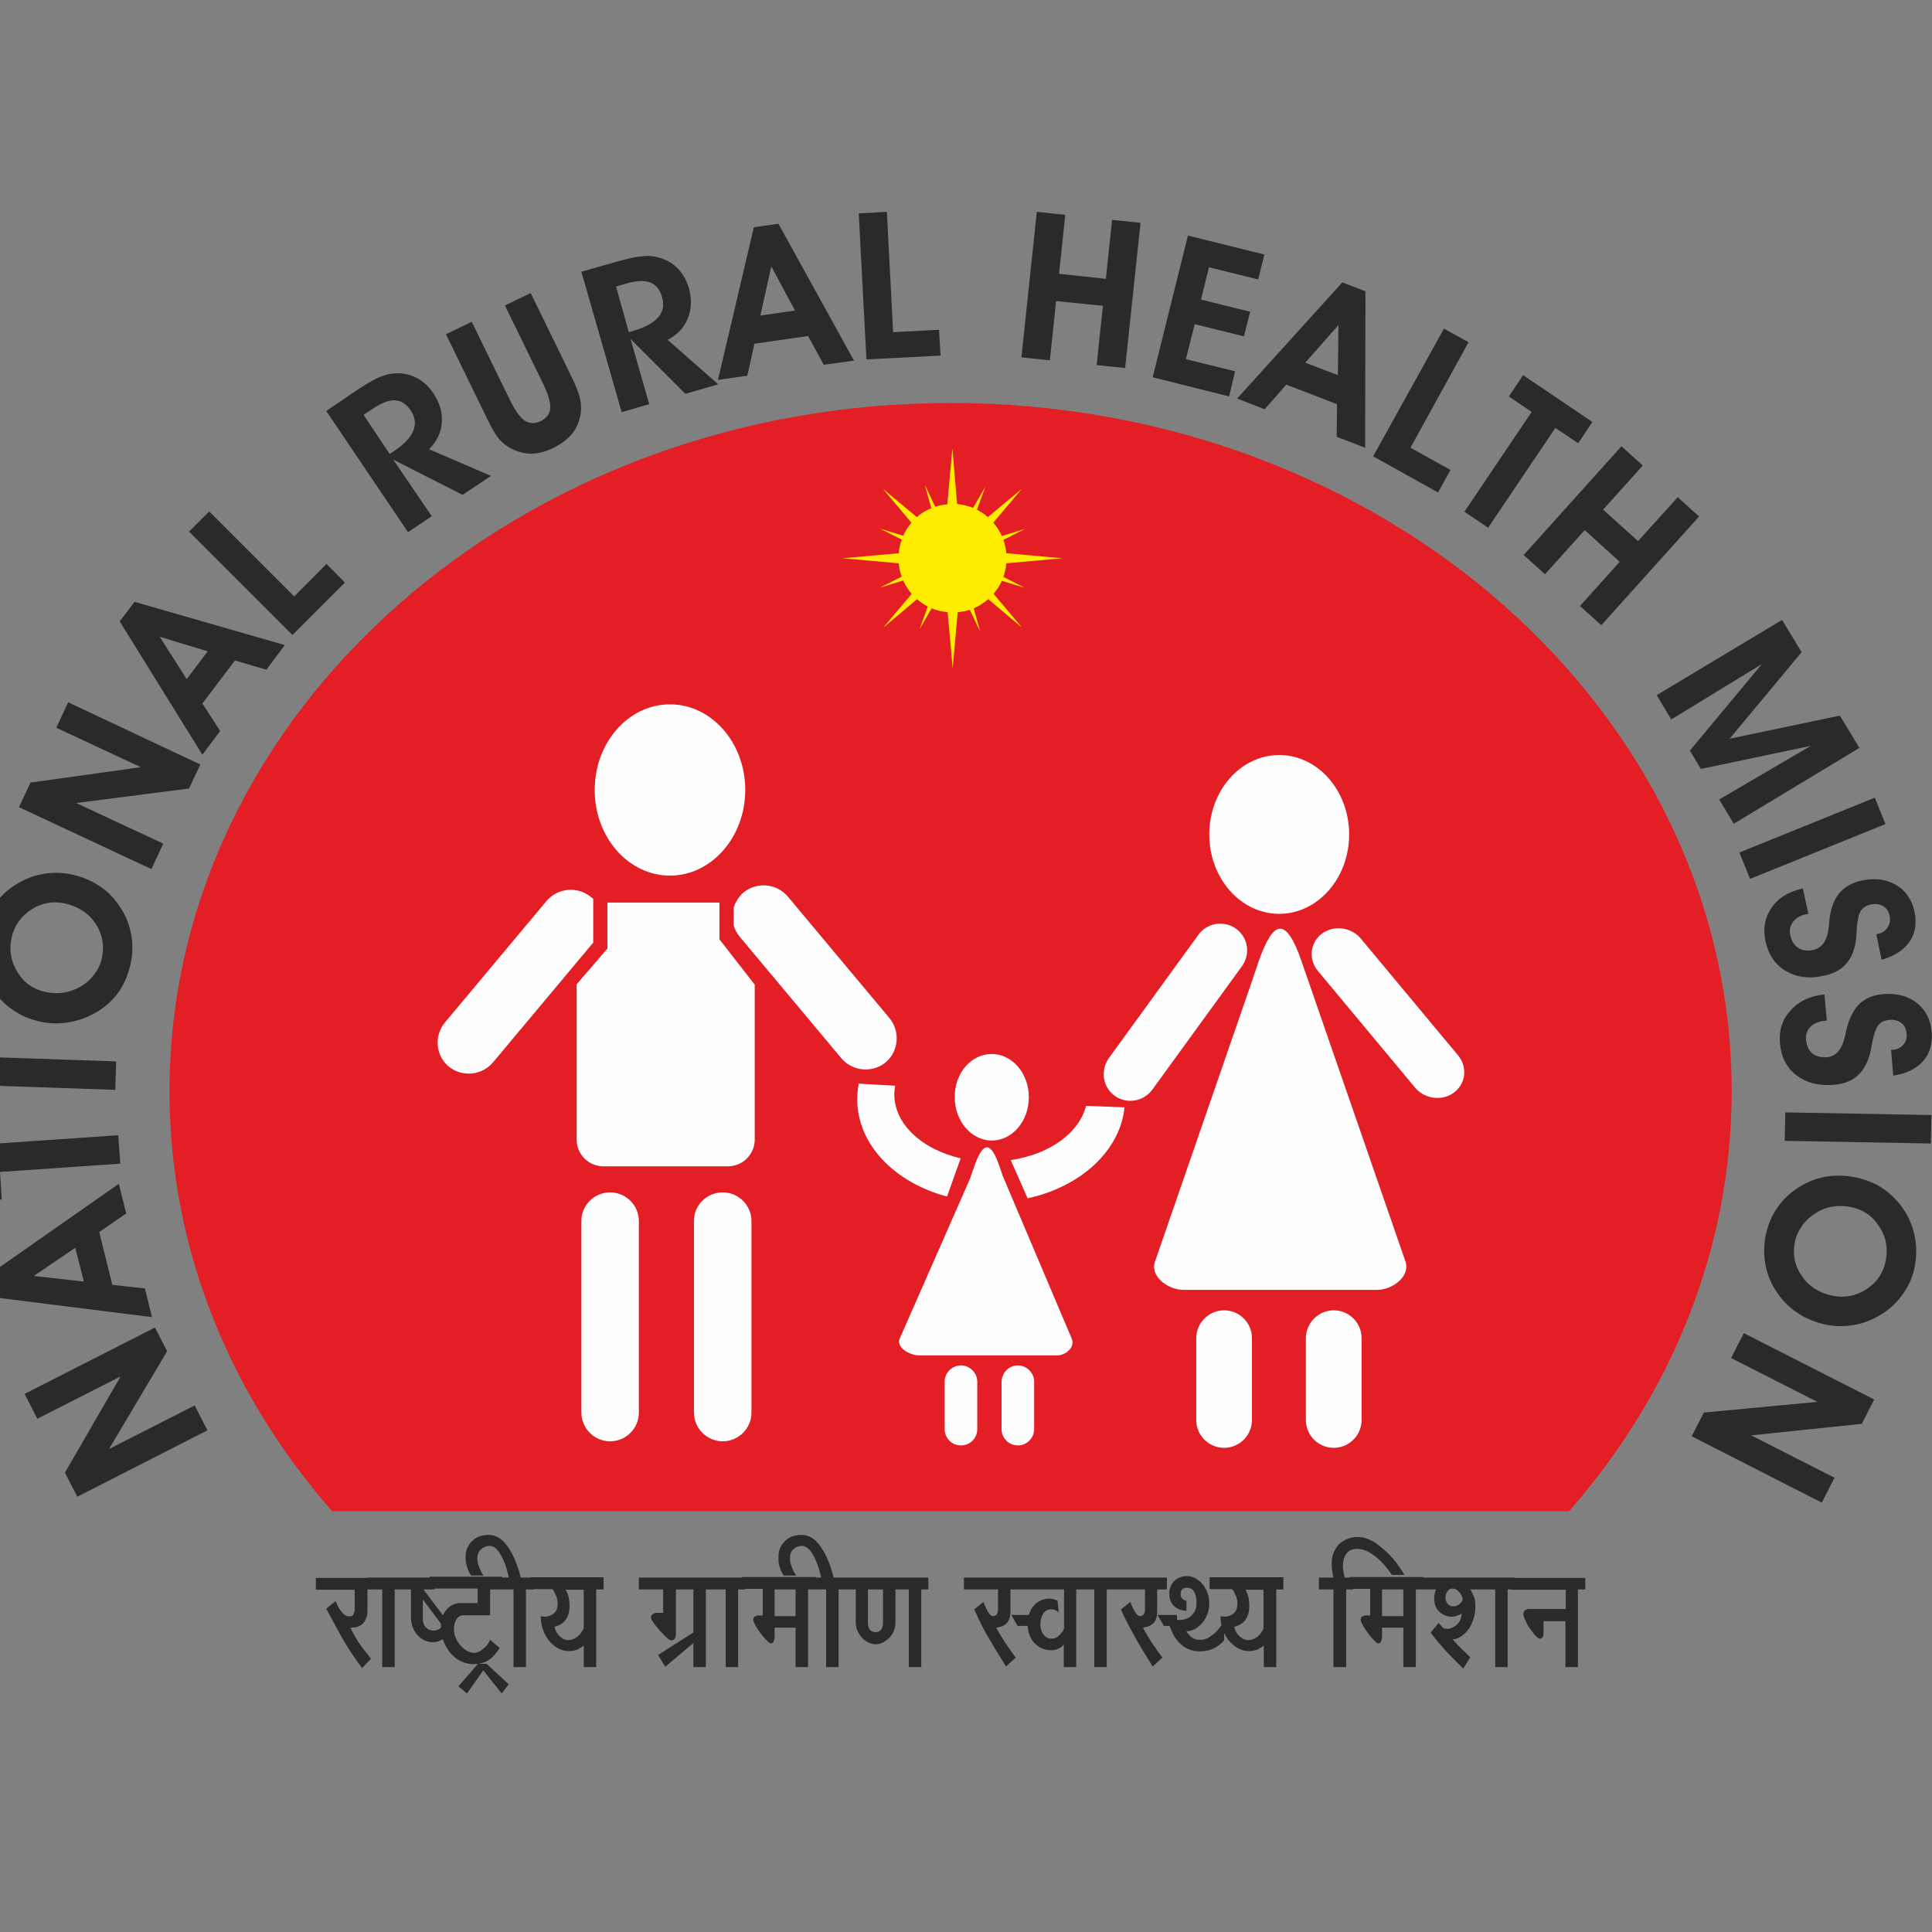 <?xml version="1.0" encoding="UTF-8"?>
<!-- Generator: Adobe Illustrator 19.2.1, SVG Export Plug-In . SVG Version: 6.00 Build 0)  -->
<svg xmlns="http://www.w3.org/2000/svg" xmlns:xlink="http://www.w3.org/1999/xlink" version="1.1" id="layer" x="0px" y="0px" viewBox="0 0 652 652" style="enable-background:new 0 0 652 652;" xml:space="preserve">
<rect x="0" y="0" width="652" height="652" fill="#808080" stroke="none"/>
<style type="text/css">
	.st0{fill-rule:evenodd;clip-rule:evenodd;fill:#E31E24;}
	.st1{fill:#2B2A29;}
	.st2{fill-rule:evenodd;clip-rule:evenodd;fill:#FEFEFE;}
	.st3{fill-rule:evenodd;clip-rule:evenodd;fill:#FFED00;}
</style>
<path class="st0" d="M320.8,136c145.6,0,263.6,104,263.6,232.2c0,53.4-20.5,102.6-54.9,141.8H112.1c-34.4-39.2-54.9-88.4-54.9-141.8  C57.3,240,175.3,136,320.8,136"></path>
<path class="st1" d="M584.2,458.3L584.2,458.3l4.3-8.4l44,22.4l-4.2,8.2l-37.3,3.9l28.1,14.3l-4.3,8.4l-43.9-22.4l4.1-8l38.3-3.6  L584.2,458.3z M626,397.3L626,397.3c2.7,0.5,5.1,1.4,7.3,2.5c2.2,1.2,4.2,2.7,6,4.5c3,3.1,5.1,6.6,6.3,10.6c1.2,4,1.4,8.1,0.6,12.4  c-0.6,3.2-1.8,6.2-3.7,8.9c-1.8,2.7-4.1,5.1-6.9,6.9c-2.9,1.9-6,3.3-9.2,3.9c-3.3,0.7-6.6,0.7-9.9,0.1c-3.4-0.7-6.6-1.9-9.4-3.7  c-2.8-1.8-5.2-4-7.1-6.8c-2-2.8-3.4-5.9-4.1-9.2c-0.7-3.3-0.7-6.7-0.1-10.1c0.7-3.6,2-6.8,3.9-9.6c1.9-2.8,4.3-5.1,7.3-7  c2.8-1.8,5.9-3,9.1-3.6C619.3,396.6,622.6,396.6,626,397.3z M624.4,407.3L624.4,407.3c-2.1-0.4-4.1-0.4-6-0.1  c-1.9,0.3-3.8,1-5.5,2.1c-1.9,1.2-3.5,2.6-4.7,4.3c-1.2,1.7-2.1,3.6-2.5,5.6c-0.8,4.3,0,8.1,2.5,11.6c2.4,3.5,5.9,5.6,10.4,6.5  c4.1,0.8,7.9,0,11.4-2.3c3.5-2.3,5.6-5.5,6.4-9.6c0.8-4.2,0.1-8.1-2.3-11.6C631.8,410.2,628.6,408.1,624.4,407.3z M602.5,375.4  L602.5,375.4l49.3,0.9l-0.2,9.6l-49.3-0.9L602.5,375.4z M615.7,335.6L615.7,335.6l0.8,8.8l-0.7,0.1c-2.1,0.2-3.7,0.9-4.8,2  c-1.2,1.2-1.7,2.7-1.5,4.5c0.2,1.9,0.9,3.4,2.1,4.5c1.2,1,2.9,1.4,4.9,1.3c3.2-0.3,5.2-2.7,6.2-7.4c0.1-0.6,0.3-1.1,0.3-1.4  c0.9-3.9,2.3-6.9,4.3-9c2-2,4.7-3.2,8.1-3.5c4.6-0.4,8.4,0.6,11.4,2.9c3,2.3,4.7,5.6,5.1,9.8c0.3,4-0.6,7.3-2.9,9.9  c-2.3,2.6-5.6,4.2-10.1,4.9l-0.7-8.7l0.4,0c1.6-0.1,2.8-0.7,3.7-1.7c0.9-1,1.3-2.3,1.1-3.8c-0.1-1.6-0.7-2.8-1.8-3.6  c-1.1-0.8-2.5-1.2-4.2-1c-0.7,0.1-1.3,0.2-1.9,0.5c-0.5,0.2-1,0.6-1.4,1c-0.9,1-1.7,3.1-2.3,6.2c-0.2,1.4-0.4,2.4-0.6,3.2  c-0.9,3.5-2.3,6.1-4.3,7.9c-2,1.8-4.7,2.8-8,3.1c-5,0.4-9.2-0.6-12.6-3.2c-3.3-2.5-5.2-6.1-5.6-10.8c-0.4-4.4,0.8-8.1,3.5-11  C607,337.9,610.8,336.1,615.7,335.6z M608.4,299.8L608.4,299.8l1.9,8.6l-0.7,0.1c-2,0.4-3.5,1.3-4.5,2.6c-1,1.3-1.3,2.9-0.9,4.6  c0.4,1.9,1.3,3.3,2.7,4.2c1.4,0.9,3,1.1,5,0.7c3.1-0.7,4.9-3.4,5.3-8.1c0.1-0.6,0.1-1.1,0.1-1.4c0.4-4,1.4-7.1,3.2-9.4  c1.8-2.3,4.3-3.7,7.6-4.5c4.5-1,8.4-0.5,11.7,1.4c3.3,1.9,5.4,5,6.3,9.1c0.8,3.9,0.3,7.3-1.7,10.1c-1.9,2.8-5.1,4.9-9.4,6.1  l-1.8-8.6l0.4-0.1c1.6-0.3,2.7-1.1,3.4-2.2c0.8-1.1,1-2.4,0.7-3.9c-0.3-1.6-1.1-2.7-2.2-3.3c-1.2-0.7-2.6-0.9-4.3-0.5  c-0.7,0.1-1.3,0.4-1.8,0.7c-0.5,0.3-0.9,0.7-1.3,1.2c-0.8,1.1-1.3,3.2-1.5,6.4c-0.1,1.4-0.1,2.5-0.2,3.2c-0.4,3.5-1.5,6.3-3.3,8.4  c-1.7,2-4.3,3.4-7.6,4.1c-5,1.1-9.2,0.5-12.8-1.6c-3.6-2.1-5.9-5.5-6.9-10.1c-0.9-4.3-0.2-8.1,2.2-11.4  C600.1,303,603.7,300.9,608.4,299.8z M587,287.7L587,287.7l45.7-18.5l3.6,8.9l-45.7,18.5L587,287.7z M564,242.8L564,242.8l-4.9-8.2  l42.3-25.4l6.6,10.9l-24.3,29.2l37.2-7.8l6.6,10.9L585.1,278l-4.9-8.2l30.9-18.1l-37.1,7.8l-3.7-6.2l24.3-29.2L564,242.8z   M534.8,178.9L534.8,178.9l-13.4,14.9l-7.2-6.5l33-36.7l7.2,6.5L541,172l11.8,10.6l13.4-14.8l7.2,6.5l-33,36.7l-7.2-6.5l13.4-14.9  L534.8,178.9z M537.4,142.4L537.4,142.4l-4.8,7.2l-7.7-5.2l-22.7,33.7l-8-5.4l22.7-33.7l-7.7-5.2l4.8-7.2L537.4,142.4z M485.3,166.2  L485.3,166.2L463.4,154l23.9-43.1l8.3,4.6L476,151.1l13.5,7.5L485.3,166.2z M434.1,129.8L434.1,129.8l-7.3,8.3l-9.3-3.6L453,95.3  l7.8,3l-0.1,52.8l-9.6-3.7l0.1-11L434.1,129.8z M451.5,126.6L451.5,126.6l0.2-16.9l-11.2,12.7L451.5,126.6z M414.8,133.8  L414.8,133.8l-25.8-6.5l11.9-47.8l25.8,6.4l-2.1,8.4l-16.6-4.1l-2.7,10.9l16.6,4.1l-2.1,8.3l-16.6-4.1l-3,11.8l16.6,4.1L414.8,133.8  z M356.4,101.6L356.4,101.6l-2.1,20l-9.6-1l5.2-49.1l9.6,1l-2.1,19.9l15.8,1.7l2.1-19.9l9.6,1l-5.2,49l-9.6-1l2.1-20L356.4,101.6z   M317.4,120L317.4,120l-25,1.3L289.8,72l9.5-0.5l2.1,40.6l15.5-0.8L317.4,120z M254.6,116L254.6,116l-2.4,10.8l-9.9,1.4l12.1-51.5  l8.3-1.2l25.5,46.2l-10.2,1.4l-5.3-9.7L254.6,116z M268.3,104.8L268.3,104.8l-8-14.9l-3.7,16.6L268.3,104.8z M219.1,136.4  L219.1,136.4l-9.3,2.7l-13.6-47.4l11.3-3.2c3.6-1,6.3-1.7,8.1-1.9c1.8-0.2,3.4-0.3,4.8-0.1c3,0.5,5.6,1.6,7.7,3.5  c2.1,1.9,3.5,4.3,4.4,7.3c1,3.7,0.9,7.1-0.4,10.2c-1.3,3.1-3.5,5.5-6.8,7.2l17.1,15l-11.1,3.2l-18.5-18.5L219.1,136.4z M212.2,112.1  L212.2,112.1l2-0.6c3.7-1.1,6.4-2.6,8-4.5c1.6-1.9,2-4.2,1.2-6.8c-0.7-2.5-2-4.1-4-4.9c-2-0.7-4.7-0.6-8.1,0.4l-3.4,1L212.2,112.1z   M150.5,112.8L150.5,112.8l8.7-4.2l12.5,25.6c1.9,4,3.7,6.6,5.3,7.7c1.6,1.1,3.4,1.2,5.5,0.2c2-1,3.1-2.5,3.2-4.4c0.1-2-0.8-5-2.8-9  l-12.5-25.6l8.7-4.2l13.7,28.1c1.5,3.1,2.5,5.5,2.9,7.3c0.4,1.7,0.5,3.4,0.3,5c-0.4,2.7-1.3,5-2.8,6.9c-1.5,1.9-3.6,3.5-6.3,4.9  c-2.7,1.3-5.3,2-7.7,2c-2.4,0-4.8-0.7-7.2-2c-1.4-0.8-2.6-1.8-3.7-3.1c-1.1-1.3-2.4-3.6-4-6.9L150.5,112.8z M145.7,174.2  L145.7,174.2l-8,5.4l-27.6-40.9l9.7-6.6c3.1-2.1,5.5-3.5,7.1-4.3c1.7-0.8,3.2-1.3,4.6-1.6c3-0.5,5.8-0.2,8.4,1  c2.5,1.1,4.7,3,6.4,5.6c2.1,3.2,3.1,6.4,2.8,9.8c-0.2,3.4-1.7,6.4-4.3,9l20.9,9l-9.6,6.4l-23.4-11.9L145.7,174.2z M131.5,153.2  L131.5,153.2l1.8-1.2c3.2-2.2,5.3-4.4,6.2-6.7s0.6-4.6-0.9-6.8c-1.5-2.2-3.2-3.3-5.3-3.4c-2.1-0.1-4.6,0.9-7.6,2.9l-3,2L131.5,153.2  z M116.4,196.6L116.4,196.6l-17.7,17.7l-34.9-34.9l6.8-6.8l28.7,28.7l10.9-11L116.4,196.6z M68.3,237.4L68.3,237.4l6,9.3l-6,8  l-27.9-45l5-6.6l50.7,14.6l-6.2,8.3l-10.6-3.1L68.3,237.4z M70.1,219.8L70.1,219.8l-16.2-4.9l9.1,14.3L70.1,219.8z M55.1,284.7  L55.1,284.7l-4,8.6L6.4,272.4l3.9-8.3l37.2-5.2l-28.5-13.3l4-8.6L67.6,258l-3.8,8.1L25.7,271L55.1,284.7z M13.7,344.8L13.7,344.8  c-2.7-0.6-5.1-1.4-7.3-2.7c-2.2-1.2-4.2-2.7-5.9-4.5c-3-3.1-5-6.7-6.1-10.7c-1.1-4-1.2-8.1-0.3-12.4c0.7-3.2,2-6.2,3.8-8.9  c1.9-2.7,4.2-5,7-6.8c2.9-1.9,6-3.2,9.3-3.8c3.3-0.6,6.6-0.6,9.9,0.1c3.4,0.7,6.6,2,9.3,3.8c2.8,1.8,5.1,4.1,6.9,6.9  c2,2.8,3.3,6,3.9,9.3c0.7,3.3,0.6,6.7-0.1,10.1c-0.8,3.6-2.1,6.8-4,9.5c-1.9,2.7-4.4,5-7.4,6.8c-2.9,1.7-5.9,2.9-9.1,3.4  C20.4,345.6,17.1,345.5,13.7,344.8z M15.5,334.8L15.5,334.8c2.1,0.4,4.1,0.5,6,0.2c1.9-0.3,3.8-1,5.6-2c1.9-1.1,3.5-2.5,4.8-4.3  c1.3-1.7,2.1-3.5,2.5-5.5c0.9-4.2,0.1-8.1-2.2-11.6c-2.4-3.5-5.8-5.7-10.3-6.7c-4.1-0.9-7.9-0.2-11.4,2.1c-3.5,2.3-5.7,5.4-6.6,9.5  c-0.9,4.2-0.2,8.1,2.1,11.7C8.1,331.7,11.3,333.9,15.5,334.8z M38.9,367.8L38.9,367.8l-49.3-1.7l0.3-9.6l49.3,1.7L38.9,367.8z   M-9.9,377.3L-9.9,377.3l8.6-0.6l0.6,9.2l40.6-2.8l0.7,9.6l-40.6,2.8l0.6,9.3l-8.6,0.6L-9.9,377.3z M37.9,433.6L37.9,433.6l11,1.2  l2.4,9.7l-52.5-6.6l-2-8.1l43.3-30.3l2.5,10l-9.1,6.3L37.9,433.6z M25.4,421.1L25.4,421.1l-14,9.5l16.9,1.9L25.4,421.1z M65.7,474.3  l4.3,8.4l-43.9,22.4l-4.2-8.1l18.8-32.5l-28.1,14.3l-4.3-8.4L52.3,448l4.1,8L36.8,489L65.7,474.3z"></path>
<path class="st2" d="M319.6,403.8L319.6,403.8c-17.7-4.7-30.3-17.6-30.3-32.8c0-1.8,0.2-3.6,0.5-5.3l12.3,0.7  c-0.2,1-0.3,1.9-0.3,2.9c0,10.1,9.4,18.6,22.4,21.6L319.6,403.8z M379.5,373.7L379.5,373.7c-1.5,14.7-14.8,26.8-32.7,30.7l-5.7-12.9  c13-1.9,23.1-9.1,25.4-18.3L379.5,373.7z M343.5,460.8L343.5,460.8c3,0,5.5,2.5,5.5,5.5v16c0,3-2.5,5.5-5.5,5.5s-5.5-2.5-5.5-5.5  v-16C338.1,463.2,340.5,460.8,343.5,460.8z M324.3,460.8L324.3,460.8c3,0,5.5,2.5,5.5,5.5v16c0,3-2.4,5.5-5.5,5.5s-5.5-2.5-5.5-5.5  v-16C318.8,463.2,321.3,460.8,324.3,460.8z M334.7,355.7L334.7,355.7c6.9,0,12.5,6.5,12.5,14.6c0,8.1-5.6,14.6-12.5,14.6  c-6.9,0-12.5-6.6-12.5-14.6C322.1,362.2,327.7,355.7,334.7,355.7z M337.3,393.6L337.3,393.6l1,3l23.4,55.2c1.2,2.9-2.1,5.6-4.9,5.6  h-46.6c-3.4,0-7.8-2.8-6.6-5.6l23.7-53.9l1.5-4.3C331.7,385.4,334.2,384.7,337.3,393.6z M450.1,442.2L450.1,442.2  c5.2,0,9.4,4.2,9.4,9.4v27.6c0,5.2-4.2,9.4-9.4,9.4c-5.2,0-9.4-4.2-9.4-9.4v-27.6C440.7,446.5,444.9,442.2,450.1,442.2z   M413.1,442.2L413.1,442.2c5.2,0,9.4,4.2,9.4,9.4v27.6c0,5.2-4.2,9.4-9.4,9.4c-5.2,0-9.4-4.2-9.4-9.4v-27.6  C403.7,446.5,407.9,442.2,413.1,442.2z M439.3,324.6L439.3,324.6l1.8,5.2l33.2,95.9c1.7,5-4.3,9.6-9.6,9.6h-65.3  c-5.3,0-11.4-4.6-9.6-9.6l32.4-93.7l2.5-7.4C429.7,310.3,434,309.1,439.3,324.6z M490.7,368.7L490.7,368.7c-4,3-9.9,2.2-13.1-1.6  l-32.9-39.5c-3.2-3.9-2.6-9.5,1.4-12.5v0c4-3,9.9-2.2,13.1,1.6l32.9,39.5C495.3,360.1,494.7,365.7,490.7,368.7z M376.2,369.8  L376.2,369.8c4,2.9,9.7,2,12.7-2.1l30.2-41.6c3-4.1,2.1-9.8-2-12.7c-4-2.9-9.8-2-12.7,2.1l-30.2,41.6  C371.3,361.2,372.1,366.9,376.2,369.8z M431.7,254.8L431.7,254.8c13,0,23.6,12,23.6,26.8s-10.6,26.8-23.6,26.8  c-13,0-23.6-12-23.6-26.8S418.7,254.8,431.7,254.8z M243.9,402.4L243.9,402.4c5.4,0,9.7,4.4,9.7,9.7v64.6c0,5.4-4.4,9.7-9.7,9.7  c-5.4,0-9.7-4.4-9.7-9.7v-64.6C234.1,406.8,238.5,402.4,243.9,402.4z M205.9,402.4L205.9,402.4c5.4,0,9.7,4.4,9.7,9.7v64.6  c0,5.4-4.4,9.7-9.7,9.7c-5.4,0-9.7-4.4-9.7-9.7v-64.6C196.1,406.8,200.5,402.4,205.9,402.4z M194.5,332.3L194.5,332.3l10.5-12.2  v-15.5h37.8V317l11.9,15.3v52.3c0,5-4.1,9-9,9h-42.1c-5,0-9-4.1-9-9V332.3z M298.9,358.5L298.9,358.5c-4.5,3.7-11.2,3.1-15-1.4  l-34.2-40.9c-1-1.2-1.7-2.5-2.1-3.9v-6c0.6-1.9,1.7-3.7,3.3-5.1c4.5-3.7,11.2-3.1,15,1.4l34.2,40.9  C303.9,348,303.3,354.8,298.9,358.5z M151.4,359.9L151.4,359.9c4.5,3.7,11.2,3.1,15-1.4l33.8-40.4v-14.7c-0.2-0.3-0.5-0.5-0.8-0.7  c-4.5-3.7-11.2-3.1-15,1.4L150.2,345C146.4,349.5,147,356.2,151.4,359.9z M226.1,237.7c14,0,25.4,12.9,25.4,28.9  c0,15.9-11.4,28.9-25.4,28.9c-14,0-25.4-12.9-25.4-28.9C200.7,250.7,212,237.7,226.1,237.7z"></path>
<path class="st3" d="M323,170.1c1.9,0.2,3.7,0.6,5.4,1.3l4.1-7.1l-2.8,7.7c1.3,0.7,2.5,1.5,3.7,2.5l11.4-9.5l-9.6,11.4  c1.2,1.3,2.1,2.8,2.9,4.5l7.8-2.4l-7.3,3.7c0.5,1.4,0.9,3,1,4.5l18.9,1.7l-18.9,1.7c-0.1,1.6-0.5,3.2-1,4.6l7.3,3.7l-7.8-2.4  c-0.7,1.6-1.7,3.1-2.8,4.4l9.6,11.4l-11.4-9.6c-1.5,1.3-3.1,2.3-4.9,3.1l2.2,7.9l-3.5-7.4c-1.3,0.4-2.7,0.7-4.1,0.8l-1.7,18.9  l-1.7-18.9c-1.9-0.2-3.7-0.6-5.4-1.3l-4.1,7.1l2.8-7.7c-1.3-0.7-2.5-1.5-3.6-2.5l-11.4,9.6l9.6-11.4c-1.2-1.3-2.1-2.8-2.9-4.5  l-7.8,2.4l7.3-3.7c-0.5-1.4-0.9-3-1-4.5l-18.9-1.7l18.9-1.7c0.1-1.6,0.5-3.1,1-4.6l-7.3-3.7l7.8,2.4c0.7-1.6,1.7-3.1,2.8-4.4  l-9.6-11.4l11.4,9.5c1.5-1.3,3.1-2.3,4.9-3l-2.2-7.9l3.5,7.4c1.3-0.4,2.7-0.7,4.1-0.8l1.7-18.9L323,170.1z"></path>
<path class="st1" d="M534.9,536.4L534.9,536.4h-2.4v26.2h-4.2v-15.5h-7.4v4c0,1.3-0.4,1.9-1.3,1.9c-0.4,0-1.1-0.6-2-1.7  c-0.4-0.6-0.9-1.2-1.3-1.7c-0.4-0.6-0.8-1.2-1.1-1.9c-0.7-1.4-1.1-2.3-1.1-2.7c0-0.8,0.2-1.4,0.6-1.6c0.4-0.2,0.8-0.4,1.1-0.4h12.6  v-6.5h-18.2v-4h24.8V536.4z M511.2,536.4L511.2,536.4h-2.4v26.2h-4.2v-26.2h-4.9v-4h11.5V536.4z M493.6,539.9L493.6,539.9  c0-0.4-0.1-0.9-0.4-1.5c-0.3-0.6-0.7-1.1-1.2-1.6c-0.6-0.5-1.2-0.7-1.9-0.7c-0.6,0-1.2,0.3-1.6,0.9c-0.4,0.6-0.7,1.3-0.7,2.1  c0,0.9,0.3,1.6,0.8,2.2c0.5,0.6,1.2,0.8,1.9,0.8c0.7,0,1.3-0.2,1.9-0.6C493,540.9,493.4,540.4,493.6,539.9z M501.2,536.4  L501.2,536.4h-5c0.6,1,1,1.9,1.3,2.7c0.3,0.8,0.4,1.8,0.4,2.9c0,1.9-0.3,3.7-1,5.3c-0.6,1.7-1.5,3-2.7,4.1c-0.7,0.6-1.3,1-1.9,1.3  c-0.6,0.3-1.3,0.5-2.1,0.5l1,1.1c0.7,0.8,1.2,1.3,1.5,1.6l3.5,3.4l-2.4,3.8l-1.2-1.2l-2.4-2.4l-2.5-2.6l-3-3.5l-1.9-2.4l2.7-3.3  l1.6,1.8l0.4,0.1c0.4,0.1,0.6,0.1,0.8,0.1c0.2,0,0.4,0,0.6,0c2.8-0.7,4.2-2.5,4.4-5.1c-1.3,0.6-2.4,1-3.3,1c-1.7,0-3.1-0.6-4.3-1.7  c-1.2-1.1-1.7-2.7-1.7-4.6c0-1,0.2-1.9,0.6-2.9H479v-4h22.1V536.4z M473.6,545.4L473.6,545.4v-9h-7.2v9H473.6z M480.2,536.4  L480.2,536.4h-2.4v26.2h-4.2v-13.3h-7.2v3.4c0,0.3-0.1,0.7-0.3,1.2c-0.2,0.5-0.5,0.7-1,0.7c-0.4,0-1-0.6-2-1.7  c-1-1.1-1.9-2.3-2.7-3.6c-0.8-1.3-1.2-2.2-1.2-2.6c0-0.6,0.2-1,0.6-1.2c0.2-0.1,0.4-0.2,0.5-0.2c0.2-0.1,0.3-0.1,0.4-0.1h1.7v-9  h-6.9v-4h24.8V536.4z M474,531.5L474,531.5h-4.3c-0.1-0.1-0.1-0.2-0.1-0.2c-0.3-0.4-0.6-0.9-1-1.4c-0.4-0.5-0.8-1-1.2-1.5  c-0.4-0.5-0.9-1-1.5-1.6c-1.1-1.1-2.3-2-3.7-2.9c-1.4-0.8-2.8-1.2-4.2-1.2c-1.6,0-2.8,0.5-3.6,1.6c-0.8,1.1-1.2,2.5-1.2,4.2  c0,0.4,0,0.8,0.1,1.2c0.1,0.5,0.1,0.9,0.2,1.4c0.1,0.5,0.2,0.8,0.2,0.9c0,0.1,0.1,0.2,0.1,0.4h2.9v4h-2.4v26.2H450v-26.2h-4.9v-4  h4.9c-0.1-0.2-0.1-0.3-0.1-0.5c-0.1-0.3-0.2-0.7-0.2-1c-0.2-1.1-0.3-2.1-0.3-3c0-1.8,0.3-3.4,1.1-4.8c0.7-1.4,1.7-2.5,3.1-3.2  c0.7-0.4,1.4-0.7,2.1-0.9c0.7-0.2,1.6-0.3,2.5-0.3c2.4,0,4.8,1,7.1,2.8c1.2,1,2.3,1.9,3.2,2.8c0.9,0.9,1.8,1.9,2.6,2.9  C472.3,529,473.4,530.4,474,531.5z M426.4,549.4L426.4,549.4v-12.9h-6.1c0.9,1.4,1.3,3.3,1.3,5.4c0,3.9-1.7,6.3-5.1,7.1  c0.3,1.3,0.9,2.4,1.7,3.1c0.4,0.4,0.9,0.7,1.4,1c0.5,0.2,1,0.4,1.5,0.4c0.8,0,1.6-0.2,2.4-0.6c0.4-0.2,0.7-0.4,1-0.7  c0.3-0.2,0.6-0.5,0.9-0.9C425.9,550.6,426.3,550,426.4,549.4z M433.2,536.4L433.2,536.4h-2.5v26.2h-4.2v-7.3  c-0.9,0.7-1.7,1.2-2.4,1.5c-0.7,0.2-1.6,0.4-2.5,0.4c-1.7,0-3.3-0.5-4.8-1.6c-1.5-1.1-2.7-2.5-3.6-4.3c-0.9-1.8-1.3-3.8-1.3-5.9  c0.4,0.1,0.9,0.2,1.4,0.2c1.1,0,2.1-0.4,3-1.1c0.9-0.7,1.3-1.9,1.3-3.5c0-0.9-0.2-1.8-0.7-2.8c-0.4-1-0.8-1.7-1.1-1.9h-7.6v-4h24.9  V536.4z M413.1,553.6L413.1,553.6c-2.2,2.5-4.9,3.7-8.2,3.7c-2.1,0-3.9-0.6-5.5-1.7c-1.5-1.1-2.7-2.5-3.6-4.3  c-0.9-1.7-1.4-3.5-1.7-5.3c0.9,0.5,2.2,0.7,3.9,0.7c1,0,1.9-0.2,2.8-0.6c0.9-0.4,1.6-1.1,2.2-2c0.6-0.9,0.8-2,0.8-3.4  c0-1.4-0.3-2.6-0.8-3.5c-0.5-0.9-1.4-1.4-2.5-1.4c-1.4,0-2.1,0.8-2.1,2.3c0,0.6,0.2,1.1,0.7,1.5c0.4,0.4,0.9,0.6,1.3,0.6v3.4  c-0.8,0-1.6-0.2-2.5-0.5c-0.9-0.4-1.7-1-2.3-1.8c-0.6-0.9-1-2-1-3.5c0-1.2,0.3-2.2,0.8-3.1c0.5-0.9,1.2-1.6,2.2-2.1  c0.9-0.5,1.9-0.7,2.9-0.7c1.4,0,2.6,0.4,3.8,1.3c1.2,0.8,2.1,2,2.8,3.4c0.7,1.4,1,2.9,1,4.6c0,1.7-0.4,3.3-1.1,4.6  c-0.7,1.4-1.7,2.5-2.9,3.4c-1.2,0.9-2.5,1.3-3.7,1.3c0.2,0.5,0.7,1.1,1.4,1.8c0.8,0.7,1.9,1.1,3.3,1.1c1.1,0,2.1-0.3,3-0.9  c0.9-0.6,1.8-1.2,2.5-2c0.7-0.8,1.3-1.5,1.8-2.2c0.4-0.7,0.7-1.1,0.7-1.3V553.6z M393.7,536.4L393.7,536.4h-3.2v7.4  c0,2-0.5,3.5-1.6,4.3c-0.5,0.4-1.1,0.7-1.8,0.9l-1.4,0.3l1.2,2.1l1.7,2.8c0.6,0.9,1.4,2,2.3,3.3l1.4,1.9l-3.3,3l-1.1-1.8l-2.3-3.7  c-0.4-0.7-0.9-1.5-1.4-2.4c-0.6-1-1.1-1.8-1.4-2.5c-1-1.7-1.9-3.5-3-5.6c-1-2.1-1.5-3.2-1.5-3.3l3.2-2.5c0,0.3,0.3,1.1,1.1,2.6  c0.7,1.4,1.4,2.2,2.1,2.2c1.1,0,1.7-0.8,1.7-2.3v-6.7h-11.5v-4h18.9V536.4z M397.3,548.7L397.3,548.7h-4.5l-2.2-3.7h6.6V548.7z   M375.9,536.4L375.9,536.4h-2.4v26.2h-4.2v-26.2h-4.9v-4h11.5V536.4z M365.6,536.4L365.6,536.4h-2.4v26.2H359V555l-0.4,0.4  c-0.2,0.2-0.5,0.5-0.9,0.7c-0.4,0.2-0.8,0.4-1.3,0.6c-0.5,0.2-1.1,0.2-1.6,0.2c-2.3,0-4.1-0.8-5.7-2.4c-1.5-1.6-2.3-3.8-2.3-6.5  c0-1.5,0.3-3,0.9-4.3c0.6-1.3,1.5-2.4,2.6-3.1c1.1-0.7,2.3-1.1,3.6-1.1c1,0,2,0.2,3,0.7l0.4,4c-0.1-0.2-0.4-0.4-0.9-0.7  c-0.5-0.3-1.1-0.4-1.8-0.4c-1,0-1.9,0.5-2.5,1.4c-0.6,0.9-1,2.1-1,3.6c0,1.5,0.4,2.7,1.1,3.6c0.7,0.9,1.6,1.3,2.6,1.3  c0.8,0,1.6-0.2,2.2-0.7c0.6-0.5,1.1-1,1.5-1.6c0.4-0.6,0.6-1,0.6-1.2v-13.1H343v-4h22.6V536.4z M344.2,536.4L344.2,536.4H341v7.4  c0,2-0.6,3.5-1.6,4.3c-0.5,0.4-1.1,0.7-1.8,0.9l-1.4,0.3l1.2,2.1l1.7,2.8c0.6,0.9,1.4,2,2.3,3.3l1.4,1.9l-3.3,3l-1.1-1.8l-2.3-3.7  c-0.4-0.7-0.9-1.5-1.4-2.4c-0.6-1-1.1-1.8-1.5-2.5c-1-1.7-1.9-3.5-2.9-5.6c-1-2.1-1.5-3.2-1.5-3.3l3.1-2.5c0,0.3,0.4,1.1,1.1,2.6  c0.7,1.4,1.4,2.2,2.1,2.2c1.1,0,1.7-0.8,1.7-2.3v-6.7h-11.5v-4h19V536.4z M347.9,548.7L347.9,548.7h-4.5l-2.1-3.7h6.6V548.7z   M313.3,536.4L313.3,536.4h-2.4v26.2h-4.2v-26.2h-4.9v-4h11.5V536.4z M298,547.6L298,547.6v-11.2h-5.1v11.2c0,2.1,0.9,3.2,2.6,3.2  C297.1,550.8,298,549.7,298,547.6z M303,536.4L303,536.4h-0.8v11.2c0,1.2-0.3,2.4-0.9,3.5c-0.6,1.1-1.4,2-2.5,2.7  c-1,0.7-2.1,1.1-3.2,1.1c-1.2,0-2.4-0.4-3.4-1.1c-1.1-0.7-1.9-1.7-2.5-2.8c-0.6-1.1-0.9-2.2-0.9-3.4v-11.2h-4.4v-4H303V536.4z   M285.5,536.4L285.5,536.4H283v26.2h-4.2v-26.2h-4.9v-4h3.2c0-0.3-0.3-1.4-0.8-3.2c-0.6-1.8-1.3-3.5-2.3-5.1c-1-1.6-2.1-2.4-3.4-2.4  c-1.1,0-2,0.4-2.8,1.1c-0.8,0.7-1.2,1.7-1.2,2.9c0,0.9,0.1,1.8,0.4,2.6c0.3,0.8,0.6,1.6,1,2.3c0.3,0.6,0.6,0.9,0.7,1.1h-4.2  l-0.4-0.6l-0.6-1.2c-0.2-0.5-0.4-1.1-0.6-1.9c-0.2-0.7-0.2-1.6-0.2-2.5c0-1.1,0.2-2.2,0.6-3.1c0.4-0.9,0.9-1.7,1.7-2.4  c1.4-1.4,3.3-2,5.6-2c1.8,0,3.3,0.7,4.7,2c1.3,1.3,2.4,2.9,3.3,4.7c0.9,1.8,1.5,3.5,2,5c0.4,1.5,0.7,2.4,0.7,2.7h4.5V536.4z   M268.5,545.4L268.5,545.4v-9h-7.1v9H268.5z M275.1,536.4L275.1,536.4h-2.4v26.2h-4.2v-13.3h-7.1v3.4c0,0.3-0.1,0.7-0.3,1.2  c-0.2,0.5-0.5,0.7-1,0.7c-0.4,0-1-0.6-2-1.7c-1-1.1-1.9-2.3-2.7-3.6c-0.8-1.3-1.2-2.2-1.2-2.6c0-0.6,0.2-1,0.6-1.2  c0.2-0.1,0.4-0.2,0.5-0.2c0.1-0.1,0.3-0.1,0.4-0.1h1.7v-9h-6.9v-4h24.8V536.4z M251.5,536.4L251.5,536.4h-2.4v26.2h-4.2v-26.2h-4.9  v-4h11.5V536.4z M234.8,553.8L234.8,553.8l-10.3,8.7l-2.4-4l12.7-8.1V553.8z M240.7,536.4L240.7,536.4h-2.5v26.2H234v-26.2h-5.9  v14.7c0,1.7-0.5,2.5-1.6,2.5c-0.4,0-1.1-0.5-2.2-1.6c-1.1-1.1-2.1-2.2-3.1-3.5c-1-1.3-1.5-2.1-1.5-2.5c0-0.6,0.2-1,0.6-1.3  c0.4-0.2,0.7-0.4,0.9-0.4h2.6v-7.9h-8.2v-4h25.1V536.4z M197,549.4L197,549.4v-12.9h-6.1c0.9,1.4,1.3,3.3,1.3,5.4  c0,3.9-1.7,6.3-5.1,7.1c0.3,1.3,0.9,2.4,1.7,3.1c0.4,0.4,0.9,0.7,1.3,1c0.5,0.2,1,0.4,1.5,0.4c0.8,0,1.6-0.2,2.4-0.6  c0.4-0.2,0.7-0.4,1-0.7c0.3-0.2,0.6-0.5,0.9-0.9C196.4,550.6,196.8,550,197,549.4z M203.7,536.4L203.7,536.4h-2.5v26.2H197v-7.3  c-0.9,0.7-1.7,1.2-2.4,1.5c-0.7,0.2-1.5,0.4-2.5,0.4c-1.7,0-3.3-0.5-4.8-1.6c-1.5-1.1-2.7-2.5-3.5-4.3c-0.9-1.8-1.3-3.8-1.3-5.9  c0.4,0.1,0.9,0.2,1.4,0.2c1.1,0,2.1-0.4,3-1.1c0.9-0.7,1.3-1.9,1.3-3.5c0-0.9-0.2-1.8-0.7-2.8c-0.4-1-0.8-1.7-1.1-1.9h-7.6v-4h24.9  V536.4z M179.9,536.4L179.9,536.4h-2.4v26.2h-4.2v-26.2h-4.9v-4h3.3c0-0.3-0.3-1.4-0.8-3.2c-0.5-1.8-1.3-3.5-2.3-5.1  c-1-1.6-2.1-2.4-3.4-2.4c-1,0-2,0.4-2.8,1.1c-0.8,0.7-1.3,1.7-1.3,2.9c0,0.9,0.1,1.8,0.4,2.6c0.3,0.8,0.6,1.6,1,2.3  c0.3,0.6,0.6,0.9,0.7,1.1h-4.2l-0.4-0.6l-0.6-1.2c-0.2-0.5-0.4-1.1-0.6-1.9c-0.2-0.7-0.3-1.6-0.3-2.5c0-1.1,0.2-2.2,0.6-3.1  c0.4-0.9,0.9-1.7,1.7-2.4c1.4-1.4,3.3-2,5.6-2c1.7,0,3.3,0.7,4.7,2c1.3,1.3,2.4,2.9,3.3,4.7c0.9,1.8,1.5,3.5,2,5  c0.4,1.5,0.7,2.4,0.7,2.7h4.5V536.4z M171.7,568.4L171.7,568.4l-2.4,3.1l-6.2-7.8l-5.5,7.8l-2.9-2.4l6.6-7.6h2.9L171.7,568.4z   M169.7,536.4L169.7,536.4h-4.3v8.7h-9c-0.9,0-1.7,0.4-2.3,1.3c-0.6,0.9-0.9,2-0.9,3.3c0,1.4,0.3,2.7,1,3.9c0.7,1.2,1.6,2.3,2.6,3  c1.1,0.8,2.2,1.2,3.2,1.2c0.9,0,1.9-0.4,3-1.3c1.1-0.8,1.9-1.9,2.4-3.1l3.2,2.7c-1.1,1.9-2.4,3.3-3.8,4.2c-1.4,0.9-3.1,1.3-5,1.3  c-2,0-3.8-0.6-5.5-1.7c-1.7-1.1-3-2.7-4-4.7c-1-1.9-1.5-4-1.5-6.3c0-2.3,0.6-4.2,1.9-5.7c1.2-1.4,2.8-2.2,4.6-2.2h5.9v-4.9h-16.2v-4  h24.4V536.4z M149.3,548.6L149.3,548.6l-6.6-8.8v6.6c0,0.7,0.1,1.3,0.4,1.9c0.3,0.6,0.7,1,1.2,1.4c0.2,0.2,0.5,0.3,0.8,0.4  c0.3,0.1,0.6,0.1,0.9,0.2C147.5,550.3,148.6,549.8,149.3,548.6z M150.2,552.6L150.2,552.6c-1.3,1.1-2.7,1.6-4.3,1.6  c-1.2,0-2.4-0.4-3.5-1.1c-1.1-0.7-2-1.7-2.7-3c-0.7-1.3-1-2.7-1-4.3v-9.4h-4.2v-4h12.1v4h-3.7l7.4,9.8V552.6z M135.6,536.4  L135.6,536.4h-2.4v26.2H129v-26.2H124v-4h11.5V536.4z M127.2,536.4H124v7.4c0,0.7-0.1,1.4-0.4,2.2c-0.3,0.8-0.7,1.4-1.2,2  c-1,0.9-2.4,1.3-4.2,1.3l1.1,2c0.2,0.4,0.5,0.9,0.7,1.3c0.2,0.4,0.6,0.9,0.9,1.5c0.6,0.9,1.5,2.1,2.6,3.5c1,1.3,1.6,2,1.7,2.2  l-3,3.1l-1.5-2l-2.6-3.8c-1-1.6-2-3.2-3-5c-0.4-0.7-0.8-1.5-1.4-2.5c-0.5-1-1.1-2.1-1.7-3.2l-1.9-3.5l3.2-2.6c0,0.2,0.2,0.7,0.6,1.5  c0.4,0.9,1,1.7,1.7,2.5c0.7,0.8,1.5,1.2,2.4,1.2c0.3,0,0.6-0.1,0.9-0.2c0.2-0.2,0.4-0.4,0.5-0.7c0.2-0.5,0.3-1,0.3-1.4v-6.7h-13.1  v-4h20.4V536.4z"></path>
</svg>
